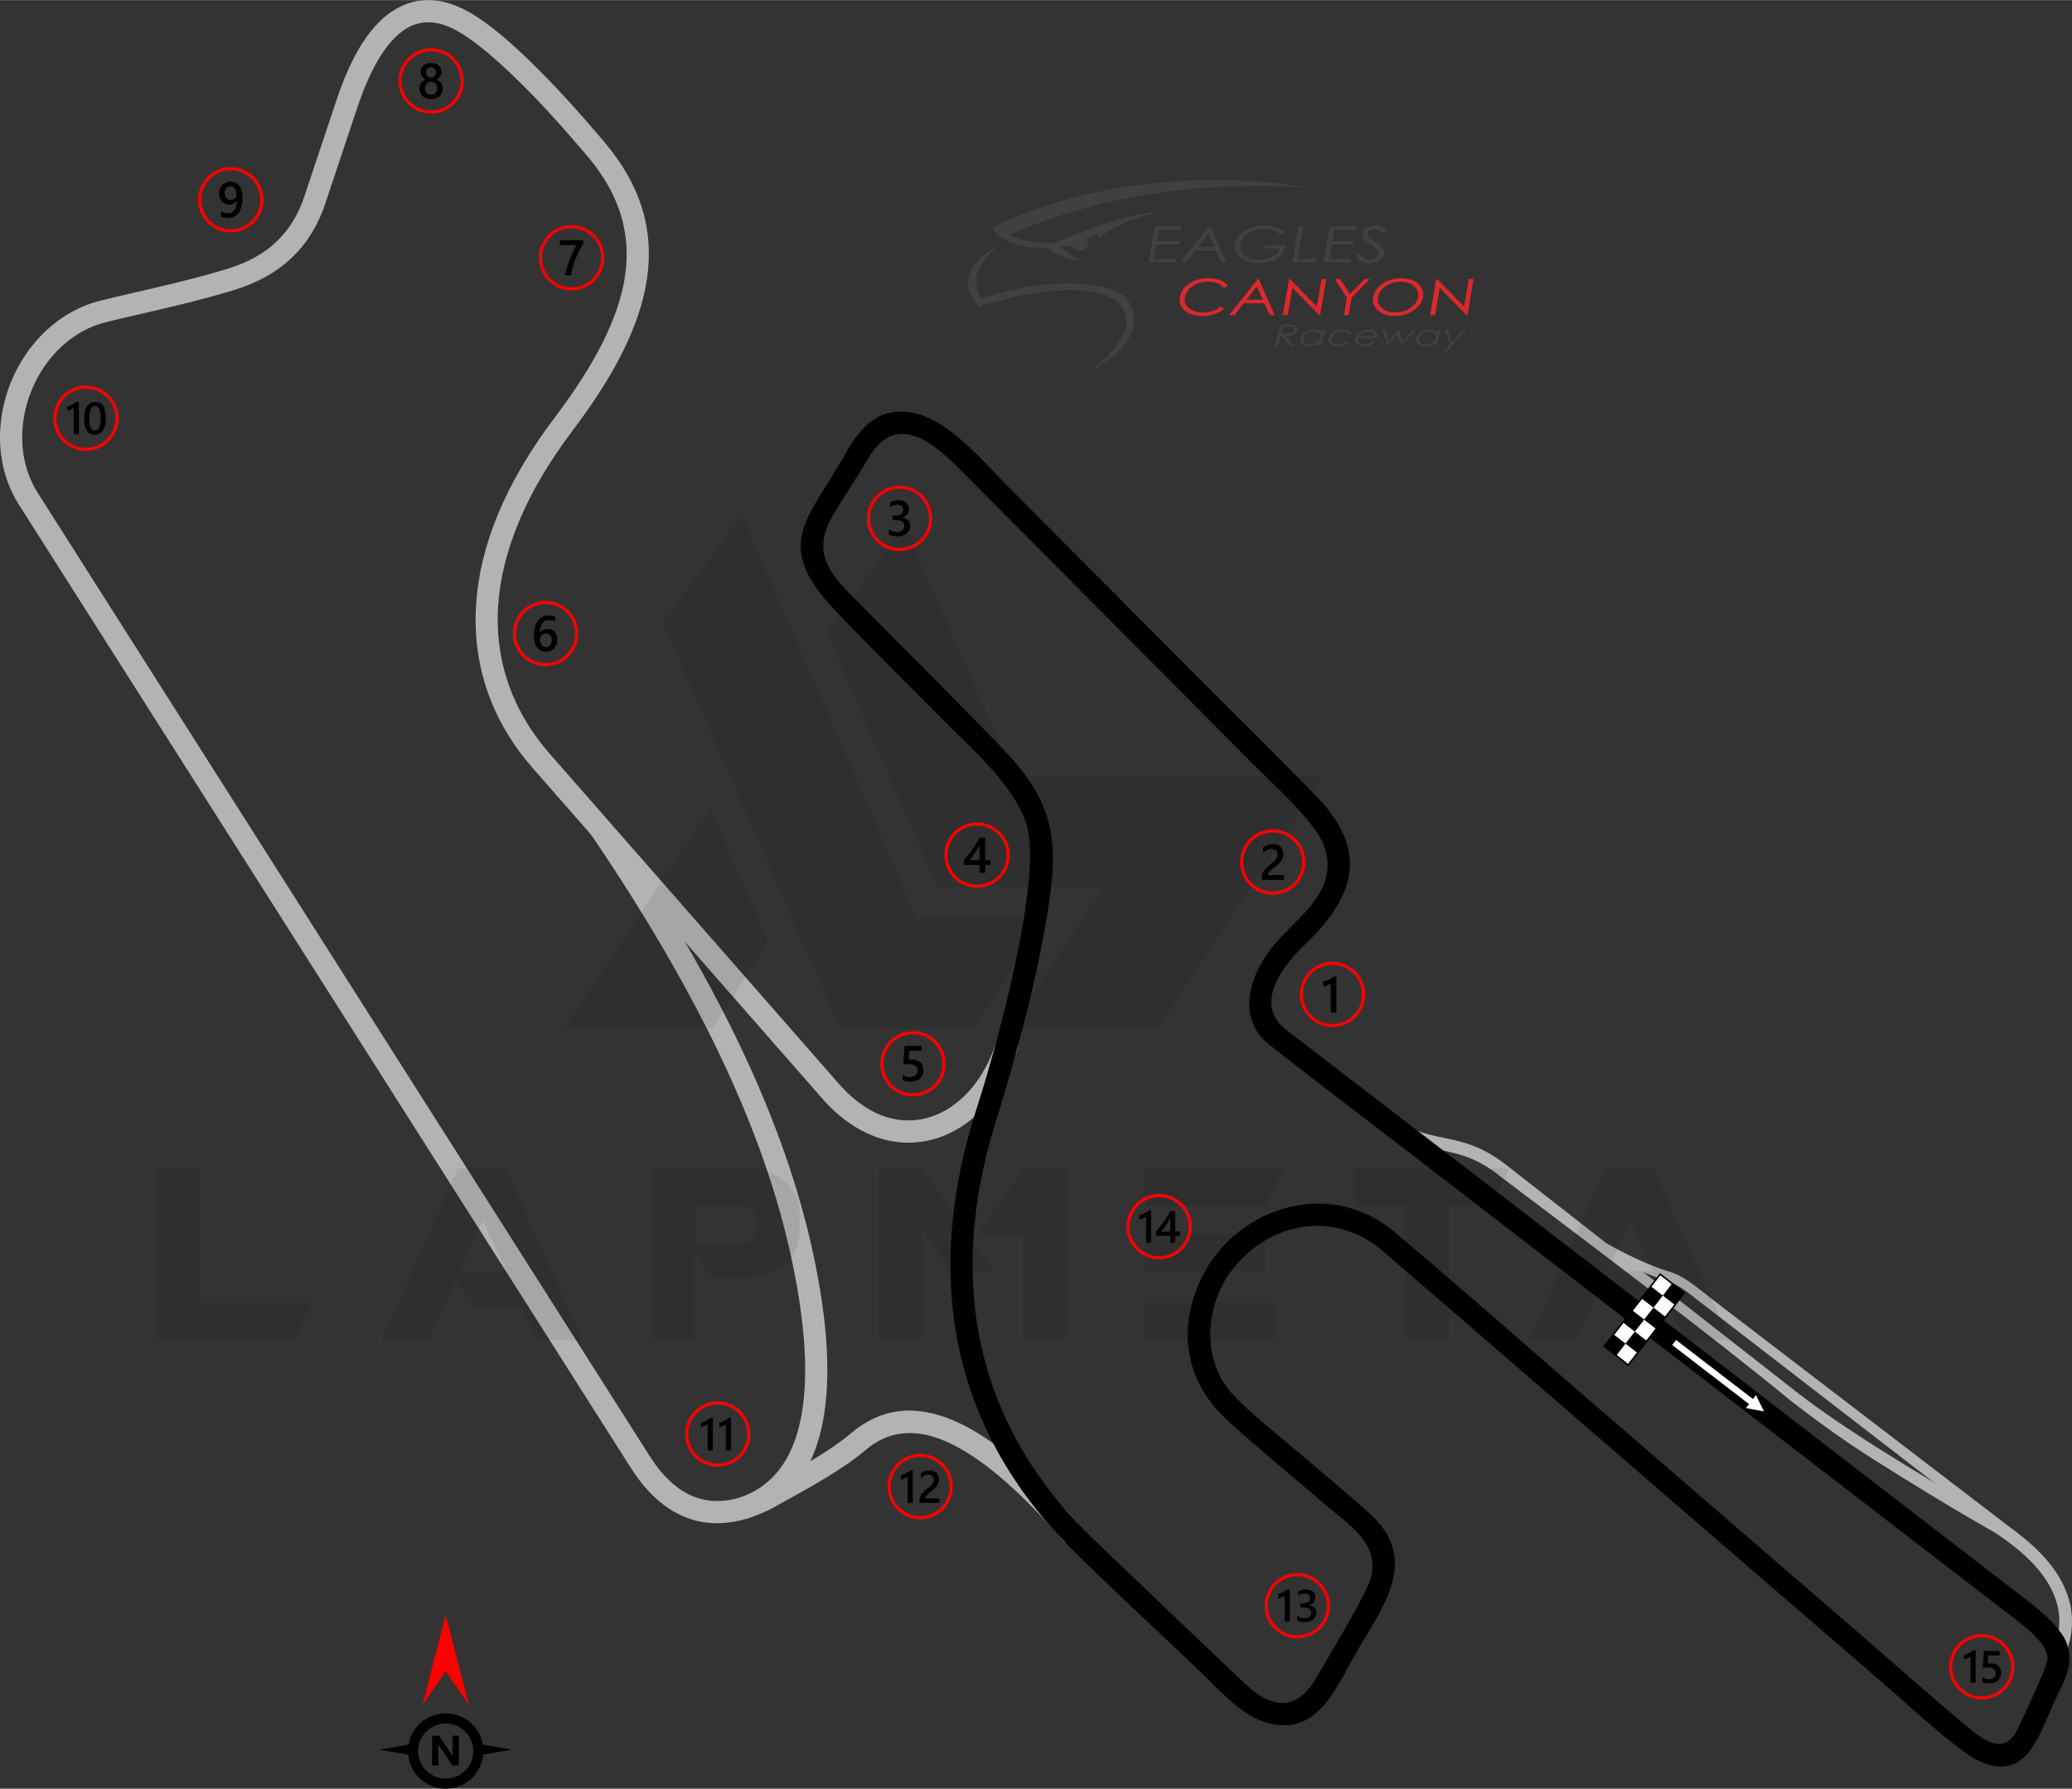 <?xml version="1.0" encoding="UTF-8"?>
<!DOCTYPE svg PUBLIC "-//W3C//DTD SVG 1.1//EN" "http://www.w3.org/Graphics/SVG/1.1/DTD/svg11.dtd">
<!-- Creator: CorelDRAW -->
<svg xmlns="http://www.w3.org/2000/svg" xml:space="preserve" width="2718px" height="2347px" version="1.1" style="shape-rendering:geometricPrecision; text-rendering:geometricPrecision; image-rendering:optimizeQuality; fill-rule:evenodd; clip-rule:evenodd"
viewBox="0 0 164.49 142.02"
 xmlns:xlink="http://www.w3.org/1999/xlink"
 xmlns:xodm="http://www.corel.com/coreldraw/odm/2003">
 <rect x="0" y="0" width="164.49" height="142.02" fill="#333333" stroke="none"/>
 <defs>
  <style type="text/css">
   <![CDATA[
    .str0 {stroke:red;stroke-width:0.25;stroke-miterlimit:22.926}
    .str1 {stroke:black;stroke-width:0.13;stroke-miterlimit:22.926}
    .fil3 {fill:none}
    .fil4 {fill:black}
    .fil9 {fill:#414042}
    .fil5 {fill:white}
    .fil1 {fill:black;fill-rule:nonzero}
    .fil7 {fill:#414042;fill-rule:nonzero}
    .fil0 {fill:#B3B3B3;fill-rule:nonzero}
    .fil8 {fill:#DE282B;fill-rule:nonzero}
    .fil6 {fill:red;fill-rule:nonzero}
    .fil10 {fill:white;fill-rule:nonzero}
    .fil2 {fill:black;fill-opacity:0.071}
   ]]>
  </style>
 </defs>
 <g id="Layer_x0020_1">
  <path class="fil0" d="M58.72 118.91c2.36,-0.8 3.85,-2.61 4.6,-5.23 0.85,-2.97 0.77,-6.95 -0.08,-11.7 -0.89,-5.01 -2.52,-10.32 -5.15,-16.18 -2.64,-5.89 -6.28,-12.34 -11.2,-19.59l1.45 -0.99c4.98,7.35 8.68,13.88 11.36,19.86 2.69,6.01 4.36,11.45 5.28,16.6 0.89,5 0.96,9.25 0.04,12.48 -0.91,3.2 -2.77,5.41 -5.74,6.42l-0.56 -1.67z"/>
  <path class="fil0" d="M162.96 131.16c0.71,-1.67 0.7,-3.28 -0.03,-4.82 -0.74,-1.58 -2.24,-3.12 -4.49,-4.61 -3.78,-2.15 -6.96,-4.13 -9.66,-5.83 -2.71,-1.71 -4.97,-3.41 -6.6,-4.67 -5.97,-4.93 -16.69,-13.01 -22.99,-17.76 -1.9,-1.55 -3.33,-1.85 -4.77,-2.15 -1.68,-0.35 -3.37,-0.7 -5.76,-2.76l0.66 -0.77c2.19,1.9 3.75,2.23 5.3,2.55 1.56,0.32 3.11,0.65 5.21,2.35l23.01 18c1.61,1.24 3.75,2.71 6.43,4.4 2.69,1.7 5.92,3.63 9.68,5.77l0.03 0.02c2.42,1.6 4.04,3.28 4.86,5.04 0.85,1.81 0.87,3.68 0.05,5.63l-0.93 -0.39z"/>
  <path class="fil0" d="M127.52 98.71c1.01,0.57 1.92,1.02 2.74,1.39 0.9,0.4 1.7,0.7 2.4,0.91 0.86,0.26 1.73,0.94 2.84,1.81 0.27,0.21 0.56,0.44 0.82,0.64l23.91 18.31 -0.4 0.8 -23.91 -18.46c-0.33,-0.25 -0.59,-0.45 -0.83,-0.64 -1.02,-0.8 -1.94,-1.53 -2.63,-1.73 -0.72,-0.22 -1.57,-0.53 -2.52,-0.96 -0.86,-0.38 -1.77,-0.81 -2.79,-1.38l0.37 -0.69z"/>
  <path class="fil0" d="M80.84 83.04c-0.7,2.33 -1.92,4.26 -3.45,5.6 -1.03,0.91 -2.21,1.55 -3.47,1.86 -1.27,0.32 -2.6,0.31 -3.95,-0.09 -1.62,-0.49 -3.23,-1.52 -4.72,-3.22l-22.95 -26.2c-3.19,-3.64 -4.84,-8.07 -4.5,-13.06 0.3,-4.55 2.27,-9.55 6.26,-14.81 3.14,-4.16 5.08,-7.87 5.57,-11.28 0.47,-3.32 -0.43,-6.39 -2.94,-9.38 -2.12,-2.51 -4.01,-4.57 -5.67,-6.18 -1.75,-1.71 -3.2,-2.9 -4.34,-3.61 -0.49,-0.31 -0.97,-0.54 -1.41,-0.69 -0.96,-0.32 -1.85,-0.29 -2.67,0.09 -0.86,0.41 -1.67,1.21 -2.43,2.43 -0.65,1.05 -1.25,2.38 -1.79,3.99l-2.55 7.65c-0.56,1.68 -1.41,3.11 -2.62,4.27 -1.2,1.16 -2.76,2.05 -4.72,2.64 -2.48,0.75 -4.91,1.31 -7.23,1.85 -0.97,0.22 -1.92,0.44 -2.84,0.67 -1.32,0.32 -2.51,1 -3.5,1.91 -1.06,0.97 -1.9,2.21 -2.44,3.57 -0.55,1.37 -0.79,2.84 -0.7,4.27 0.09,1.34 0.49,2.66 1.22,3.81l48.56 76.45c1.18,1.86 2.54,3.03 4.07,3.43 1.5,0.4 3.21,0.09 5.16,-0.99l0.04 -0.02c2.71,-1.49 5.08,-2.8 6.76,-4.23 2.33,-1.96 5.02,-2.32 8.17,-0.96 2.93,1.26 6.27,4.07 10.1,8.51l-1.33 1.15c-3.65,-4.23 -6.78,-6.88 -9.47,-8.04 -2.47,-1.07 -4.56,-0.81 -6.33,0.69 -1.82,1.54 -4.26,2.89 -7.05,4.42l-0.04 0.03c-2.36,1.3 -4.52,1.66 -6.45,1.15 -1.99,-0.53 -3.7,-1.95 -5.12,-4.19l-48.56 -76.45c-0.9,-1.42 -1.38,-3.01 -1.49,-4.64 -0.11,-1.7 0.18,-3.43 0.82,-5.04 0.65,-1.61 1.63,-3.07 2.89,-4.22 1.2,-1.1 2.65,-1.93 4.27,-2.32 0.95,-0.24 1.9,-0.46 2.87,-0.68 2.28,-0.53 4.66,-1.08 7.11,-1.82 1.69,-0.51 3.01,-1.25 4.01,-2.22 1,-0.96 1.71,-2.15 2.17,-3.55l2.56 -7.66c0.58,-1.75 1.24,-3.21 1.95,-4.36 0.94,-1.51 2.01,-2.54 3.19,-3.09 1.23,-0.58 2.56,-0.63 3.96,-0.17 0.59,0.2 1.19,0.49 1.79,0.86 1.24,0.77 2.8,2.04 4.64,3.85 1.68,1.64 3.61,3.73 5.78,6.31 2.86,3.4 3.89,6.93 3.34,10.76 -0.54,3.73 -2.59,7.7 -5.91,12.09 -3.76,4.97 -5.62,9.65 -5.91,13.87 -0.3,4.49 1.2,8.49 4.08,11.78l22.95 26.2c1.25,1.43 2.58,2.3 3.89,2.69 1.03,0.3 2.06,0.31 3.03,0.07 0.98,-0.25 1.91,-0.75 2.74,-1.48 1.28,-1.12 2.31,-2.76 2.91,-4.77l1.69 0.5z"/>
  <path class="fil1" d="M159.22 127.97c-15.31,-11.79 -30.62,-23.58 -45.93,-35.37 -4.15,-3.2 -8.34,-6.38 -12.46,-9.6 -2.78,-2.17 -1.62,-5.66 0.3,-7.96 1.87,-2.25 5.37,-4.4 3.93,-8.01 -0.76,-1.89 -4.07,-4.84 -5.63,-6.41 -7.85,-7.89 -15.69,-15.81 -23.56,-23.68 -2.14,-2.15 -4.9,-4.03 -6.89,-0.63 -0.94,1.59 -2.01,3.13 -2.9,4.68 -1.79,3.12 0.03,4.79 2.31,7.09 3.74,3.78 7.61,7.6 11.28,11.43 4.4,4.59 4.39,7.82 3.34,13.85 -0.94,5.41 -2.42,10.71 -4.03,15.95 -3.81,12.34 -1.6,23.91 7.9,32.97 4,3.82 8,7.67 12.02,11.46 2.1,1.98 4.07,2.12 5.58,-0.5 0.87,-1.53 4.07,-6.75 4.38,-8.05 0.63,-2.71 -1.81,-4.15 -3.58,-5.67 -2.55,-2.19 -5.34,-4.47 -7.81,-6.72 -3.17,-2.88 -4,-6.77 -2.36,-10.73 2.54,-6.12 10.29,-8.72 15.55,-4.29 5.05,4.23 10.08,8.7 15.08,13.02 7.31,6.32 14.62,12.63 21.93,18.95 2.86,2.47 5.79,5.1 8.68,7.49 1.58,1.31 2.95,2 3.92,-0.15 0.39,-0.86 2.27,-4.75 2.28,-5.41 0.04,-1.31 -2.41,-3 -3.33,-3.71zm4.67 2.09c1,2.02 -0.09,3.46 -0.92,5.31 -1.13,2.52 -2.12,6.12 -5.83,4.47 -1.64,-0.73 -6,-4.77 -7.6,-6.16 -5.49,-4.73 -10.97,-9.47 -16.45,-14.2 -7.77,-6.71 -15.52,-13.44 -23.3,-20.14 -3.58,-3.07 -8.35,-2.51 -11.47,0.87 -2.55,2.74 -3.16,7.4 -0.57,10.37 1.21,1.39 4.16,3.73 5.69,5.04 1.73,1.48 3.53,2.97 5.22,4.48 4.18,3.72 1.1,7.47 -1.04,11.2 -1.59,2.76 -3.05,6.66 -7.12,5.46 -2.03,-0.61 -3.86,-2.74 -5.37,-4.18 -3.26,-3.11 -6.68,-6.26 -9.87,-9.41 -9.96,-9.85 -11.94,-22.11 -7.72,-35.18 1.52,-4.68 5.28,-18.23 3.96,-22.52 -0.95,-3.08 -4.43,-6.1 -6.71,-8.4 -2.81,-2.85 -5.79,-5.75 -8.53,-8.65 -4.93,-5.21 -2.16,-7.09 0.87,-12.42 1.18,-2.09 2.61,-3.75 5.34,-3.23 2.84,0.55 5.46,3.74 7.46,5.76 1.62,1.63 3.25,3.26 4.87,4.89 1.71,1.71 3.41,3.43 5.12,5.15 1.62,1.63 3.24,3.26 4.87,4.89 3.23,3.25 6.56,6.51 9.74,9.79 4.14,4.27 3.06,7.92 -0.9,11.71 -1.83,1.74 -4.18,4.77 -1.49,6.83 19.41,14.89 38.77,29.86 58.15,44.79 1.34,1.03 2.7,2.02 3.6,3.48z"/>
  <g id="_2764076486480">
   <g id="Layer-1">
    <path class="fil2" d="M12.5 106.35l0 -13.6 3.37 0 0 10.65 8.88 0 -1.35 2.95 -10.9 0zm59.33 -64.62l8.67 19.93 24.52 0 -13.08 19.99 -11.71 0 0 -0.02 7.34 -11.21 -13.17 0 -8.78 -20.23 6.21 -8.46zm-10.81 33.05l-4.5 6.89 -11.71 0 0 -0.02 11.58 -17.49 4.63 10.62zm-14.79 31.6l-3.6 0 -1.11 -2.46 -3.67 0 -1.66 -2.27 -2.14 4.73 -3.74 0 6.03 -13.6 3.81 0 6.08 13.6zm-6.06 -5.45l-1.84 -4.06 -1.81 4.06 3.65 0zm14.98 -2.21l4.1 0c0.58,-0.18 0.87,-0.72 0.85,-1.62 0,-0.74 -0.36,-1.22 -1.13,-1.4l-3.82 0 0 3.02zm1.35 2.7l-1.38 -1.98 0 6.91 -3.37 0 0 -13.6 8.13 0c2.38,0.43 3.6,1.71 3.62,3.9l0 0.81c-0.02,2.21 -1.21,3.54 -3.58,3.94l-3.42 0 0 0.02zm22.4 -0.49l-3.37 0 -2.35 -3.25 0 8.67 -3.4 0 0 -13.6 3.38 0 5.74 8.18zm2.35 -8.15l3.37 0 0 13.57 -3.4 0 0 -8.33 -3.67 0 3.7 -5.24zm19.99 10.62l0 2.95 -10.33 0 0 -2.95 10.33 0zm-0.81 -5.4l0 2.9 -9.52 0 0 -2.9 9.52 0zm1.49 -5.22l-1.49 2.97 -9.52 0 0 -2.97 11.01 0zm9.68 2.92l-4.08 0 0 -2.92 12.28 0 -1.38 2.92 -3.4 0 0 10.65 -3.4 0 0 -10.65 -0.02 0zm25.74 10.68l-3.6 0 -1.11 -2.46 -3.67 0 -1.66 -2.27 -2.14 4.73 -3.74 0 6.03 -13.6 3.81 0 6.08 13.6zm-6.06 -5.45l-1.85 -4.06 -1.8 4.06 3.65 0z"/>
    <polygon class="fil2" points="52.65,49.47 66.7,81.67 77.26,81.67 83,72.91 72.8,72.91 58.86,40.83 "/>
   </g>
  </g>
  <g id="_2764076487008">
   <path class="fil3 str0" d="M45.37 17.99c1.37,0 2.48,1.1 2.48,2.47 0,1.36 -1.11,2.47 -2.48,2.47 -1.36,0 -2.47,-1.11 -2.47,-2.47 0,-1.37 1.11,-2.47 2.47,-2.47z"/>
   <path class="fil4" d="M46.31 19.29c-0.12,0.21 -0.23,0.43 -0.33,0.64 -0.11,0.21 -0.2,0.41 -0.29,0.63 -0.08,0.21 -0.15,0.42 -0.22,0.63 -0.06,0.22 -0.11,0.44 -0.14,0.66l-0.47 0c0.03,-0.2 0.07,-0.4 0.13,-0.6 0.06,-0.19 0.13,-0.39 0.2,-0.59 0.08,-0.2 0.17,-0.4 0.27,-0.6 0.09,-0.2 0.19,-0.41 0.3,-0.61l-1.32 0 0 -0.38 1.87 0 0 0.22z"/>
  </g>
  <g id="_2764076489984">
   <path class="fil3 str0" d="M43.31 47.83c1.37,0 2.47,1.1 2.47,2.47 0,1.36 -1.1,2.47 -2.47,2.47 -1.36,0 -2.47,-1.11 -2.47,-2.47 0,-1.37 1.11,-2.47 2.47,-2.47z"/>
   <path class="fil4" d="M44.25 50.79c0,0.14 -0.02,0.27 -0.07,0.39 -0.05,0.11 -0.11,0.21 -0.19,0.29 -0.08,0.09 -0.18,0.15 -0.29,0.2 -0.11,0.05 -0.23,0.07 -0.37,0.07 -0.14,0 -0.26,-0.03 -0.38,-0.08 -0.12,-0.06 -0.22,-0.14 -0.3,-0.25 -0.09,-0.1 -0.16,-0.24 -0.2,-0.4 -0.05,-0.16 -0.07,-0.34 -0.07,-0.55 0,-0.26 0.03,-0.49 0.09,-0.69 0.06,-0.2 0.15,-0.37 0.25,-0.5 0.11,-0.14 0.24,-0.24 0.38,-0.31 0.15,-0.07 0.31,-0.1 0.47,-0.1 0.11,0 0.2,0 0.29,0.02 0.09,0.01 0.16,0.03 0.21,0.06l0 0.4c-0.07,-0.03 -0.14,-0.06 -0.22,-0.08 -0.07,-0.03 -0.16,-0.04 -0.25,-0.04 -0.11,0 -0.21,0.02 -0.3,0.07 -0.1,0.04 -0.18,0.11 -0.24,0.19 -0.07,0.09 -0.12,0.19 -0.16,0.32 -0.04,0.12 -0.06,0.26 -0.06,0.43l0.01 0c0.06,-0.09 0.14,-0.17 0.24,-0.22 0.11,-0.05 0.23,-0.08 0.36,-0.08 0.12,0 0.23,0.02 0.33,0.06 0.1,0.04 0.18,0.1 0.25,0.17 0.07,0.08 0.13,0.17 0.16,0.27 0.04,0.11 0.06,0.23 0.06,0.36zm-0.45 0.04c0,-0.08 -0.01,-0.15 -0.03,-0.22 -0.02,-0.07 -0.05,-0.12 -0.09,-0.17 -0.04,-0.05 -0.09,-0.08 -0.14,-0.11 -0.06,-0.02 -0.13,-0.04 -0.21,-0.04 -0.07,0 -0.14,0.02 -0.2,0.04 -0.06,0.03 -0.11,0.07 -0.15,0.11 -0.04,0.05 -0.07,0.1 -0.09,0.16 -0.02,0.06 -0.03,0.12 -0.03,0.18 0,0.06 0.01,0.13 0.03,0.2 0.02,0.07 0.05,0.13 0.08,0.19 0.04,0.06 0.09,0.1 0.15,0.14 0.06,0.04 0.14,0.06 0.22,0.06 0.07,0 0.14,-0.02 0.19,-0.04 0.06,-0.03 0.11,-0.07 0.15,-0.12 0.04,-0.04 0.06,-0.1 0.08,-0.17 0.02,-0.06 0.04,-0.13 0.04,-0.21z"/>
  </g>
  <g id="_2764076489024">
   <path class="fil3 str0" d="M72.48 81.99c1.37,0 2.47,1.11 2.47,2.47 0,1.37 -1.1,2.47 -2.47,2.47 -1.36,0 -2.47,-1.1 -2.47,-2.47 0,-1.36 1.11,-2.47 2.47,-2.47z"/>
   <path class="fil4" d="M71.66 85.77l0 -0.44c0.18,0.13 0.37,0.19 0.56,0.19 0.19,0 0.34,-0.05 0.45,-0.15 0.12,-0.09 0.18,-0.22 0.18,-0.38 0,-0.16 -0.06,-0.28 -0.18,-0.37 -0.12,-0.09 -0.28,-0.13 -0.5,-0.13 -0.08,0 -0.23,0 -0.46,0.02l0.1 -1.47 1.37 0 0 0.39 -1 0 -0.04 0.7c0.09,-0.01 0.17,-0.01 0.24,-0.01 0.29,0 0.52,0.08 0.69,0.23 0.16,0.15 0.24,0.36 0.24,0.62 0,0.27 -0.1,0.5 -0.28,0.66 -0.18,0.17 -0.44,0.25 -0.76,0.25 -0.27,0 -0.48,-0.04 -0.61,-0.11z"/>
  </g>
  <g id="_2764076490368">
   <path class="fil3 str0" d="M71.41 38.68c1.37,0 2.47,1.11 2.47,2.47 0,1.37 -1.1,2.47 -2.47,2.47 -1.36,0 -2.47,-1.1 -2.47,-2.47 0,-1.36 1.11,-2.47 2.47,-2.47z"/>
   <path class="fil4" d="M70.57 42.44l0 -0.42c0.18,0.14 0.38,0.22 0.61,0.22 0.19,0 0.34,-0.05 0.45,-0.13 0.11,-0.08 0.16,-0.2 0.16,-0.34 0,-0.32 -0.24,-0.48 -0.72,-0.48l-0.22 0 0 -0.36 0.21 0c0.43,0 0.64,-0.15 0.64,-0.44 0,-0.28 -0.17,-0.42 -0.5,-0.42 -0.19,0 -0.36,0.07 -0.53,0.2l0 -0.4c0.19,-0.1 0.42,-0.16 0.67,-0.16 0.25,0 0.45,0.07 0.6,0.19 0.15,0.12 0.22,0.28 0.22,0.48 0,0.36 -0.18,0.6 -0.56,0.71l0 0c0.2,0.02 0.36,0.09 0.48,0.21 0.12,0.13 0.17,0.28 0.17,0.46 0,0.25 -0.09,0.45 -0.28,0.6 -0.19,0.16 -0.43,0.23 -0.74,0.23 -0.28,0 -0.5,-0.05 -0.66,-0.15z"/>
  </g>
  <g id="_2764076490032">
   <path class="fil3 str0" d="M77.57 65.42c1.36,0 2.47,1.11 2.47,2.47 0,1.37 -1.11,2.47 -2.47,2.47 -1.37,0 -2.48,-1.1 -2.48,-2.47 0,-1.36 1.11,-2.47 2.48,-2.47z"/>
   <path class="fil4" d="M78.21 66.5l0 1.8 0.41 0 0 0.37 -0.41 0 0 0.62 -0.44 0 0 -0.62 -1.26 0 0 -0.38c0.11,-0.12 0.23,-0.26 0.35,-0.41 0.12,-0.15 0.24,-0.31 0.35,-0.46 0.11,-0.16 0.21,-0.31 0.3,-0.47 0.1,-0.16 0.18,-0.31 0.24,-0.45l0.46 0zm-0.44 1.8l0 -1.17c-0.14,0.25 -0.28,0.47 -0.42,0.66 -0.14,0.19 -0.27,0.36 -0.39,0.51l0.81 0z"/>
  </g>
  <g id="_2764076491616">
   <path class="fil3 str0" d="M34.22 3.95c1.37,0 2.47,1.11 2.47,2.47 0,1.37 -1.1,2.47 -2.47,2.47 -1.36,0 -2.47,-1.1 -2.47,-2.47 0,-1.36 1.11,-2.47 2.47,-2.47z"/>
   <path class="fil4" d="M33.29 7.04c0,-0.08 0.01,-0.16 0.03,-0.23 0.02,-0.08 0.05,-0.15 0.09,-0.21 0.05,-0.07 0.1,-0.12 0.16,-0.17 0.06,-0.05 0.13,-0.09 0.21,-0.12 -0.12,-0.07 -0.22,-0.16 -0.29,-0.26 -0.07,-0.11 -0.1,-0.23 -0.1,-0.36 0,-0.1 0.02,-0.19 0.06,-0.28 0.04,-0.09 0.1,-0.16 0.17,-0.22 0.08,-0.07 0.17,-0.12 0.27,-0.15 0.1,-0.04 0.21,-0.06 0.33,-0.06 0.12,0 0.23,0.02 0.33,0.06 0.1,0.03 0.19,0.08 0.27,0.15 0.07,0.06 0.13,0.14 0.17,0.22 0.04,0.09 0.06,0.18 0.06,0.28 0,0.13 -0.03,0.25 -0.11,0.36 -0.07,0.1 -0.16,0.19 -0.28,0.26 0.08,0.03 0.15,0.07 0.21,0.12 0.07,0.05 0.12,0.1 0.16,0.17 0.04,0.06 0.07,0.13 0.09,0.2 0.02,0.08 0.03,0.16 0.03,0.24 0,0.12 -0.02,0.23 -0.07,0.33 -0.04,0.1 -0.1,0.19 -0.19,0.26 -0.08,0.08 -0.18,0.13 -0.29,0.17 -0.11,0.04 -0.24,0.06 -0.38,0.06 -0.13,0 -0.26,-0.02 -0.37,-0.06 -0.11,-0.04 -0.21,-0.09 -0.29,-0.17 -0.09,-0.07 -0.15,-0.16 -0.2,-0.26 -0.04,-0.1 -0.07,-0.21 -0.07,-0.33zm0.44 -0.04c0,0.08 0.02,0.15 0.04,0.21 0.02,0.07 0.05,0.12 0.1,0.17 0.04,0.04 0.09,0.07 0.15,0.1 0.06,0.02 0.13,0.03 0.2,0.03 0.07,0 0.14,-0.01 0.2,-0.03 0.06,-0.03 0.11,-0.06 0.15,-0.11 0.05,-0.04 0.08,-0.1 0.11,-0.16 0.02,-0.06 0.03,-0.13 0.03,-0.21 0,-0.07 -0.01,-0.14 -0.03,-0.2 -0.03,-0.06 -0.06,-0.12 -0.1,-0.16 -0.04,-0.05 -0.1,-0.09 -0.16,-0.12 -0.06,-0.02 -0.12,-0.04 -0.2,-0.04 -0.07,0 -0.13,0.02 -0.19,0.04 -0.06,0.03 -0.11,0.06 -0.16,0.11 -0.04,0.04 -0.07,0.1 -0.1,0.16 -0.02,0.07 -0.04,0.14 -0.04,0.21zm0.1 -1.26c0,0.06 0.01,0.11 0.03,0.16 0.02,0.05 0.05,0.1 0.08,0.13 0.04,0.04 0.08,0.07 0.13,0.09 0.04,0.02 0.1,0.03 0.15,0.03 0.05,0 0.1,-0.01 0.15,-0.03 0.05,-0.02 0.09,-0.05 0.13,-0.09 0.03,-0.04 0.06,-0.08 0.08,-0.13 0.02,-0.05 0.03,-0.1 0.03,-0.16 0,-0.06 -0.01,-0.11 -0.03,-0.16 -0.02,-0.05 -0.05,-0.1 -0.08,-0.13 -0.04,-0.04 -0.08,-0.07 -0.12,-0.09 -0.05,-0.02 -0.1,-0.03 -0.16,-0.03 -0.06,0 -0.11,0.01 -0.16,0.03 -0.05,0.02 -0.09,0.05 -0.12,0.09 -0.04,0.04 -0.06,0.08 -0.08,0.13 -0.02,0.05 -0.03,0.11 -0.03,0.16z"/>
  </g>
  <g id="_2764076490848">
   <path class="fil3 str0" d="M102.99 125.02c1.36,0 2.47,1.11 2.47,2.47 0,1.37 -1.11,2.47 -2.47,2.47 -1.37,0 -2.47,-1.1 -2.47,-2.47 0,-1.36 1.1,-2.47 2.47,-2.47z"/>
   <path class="fil4" d="M102.4 126.19l0 2.57 -0.41 0 0 -2.08c-0.07,0.06 -0.15,0.1 -0.23,0.14 -0.09,0.04 -0.18,0.07 -0.29,0.1l0 -0.35c0.06,-0.02 0.13,-0.05 0.19,-0.07 0.07,-0.03 0.13,-0.05 0.19,-0.08 0.06,-0.03 0.12,-0.07 0.19,-0.11 0.06,-0.03 0.12,-0.08 0.19,-0.12l0.17 0zm0.58 2.47l0 -0.38c0.17,0.13 0.35,0.2 0.56,0.2 0.17,0 0.3,-0.04 0.4,-0.12 0.1,-0.07 0.15,-0.18 0.15,-0.31 0,-0.28 -0.22,-0.42 -0.66,-0.42l-0.19 0 0 -0.33 0.19 0c0.38,0 0.58,-0.13 0.58,-0.4 0,-0.25 -0.15,-0.38 -0.46,-0.38 -0.16,0 -0.32,0.06 -0.47,0.19l0 -0.37c0.17,-0.09 0.37,-0.14 0.6,-0.14 0.23,0 0.41,0.06 0.54,0.17 0.14,0.11 0.2,0.25 0.2,0.43 0,0.33 -0.17,0.54 -0.5,0.64l0 0.01c0.18,0.01 0.32,0.08 0.43,0.19 0.1,0.11 0.15,0.24 0.15,0.41 0,0.22 -0.08,0.4 -0.25,0.54 -0.17,0.14 -0.39,0.21 -0.67,0.21 -0.25,0 -0.45,-0.05 -0.6,-0.14z"/>
  </g>
  <g id="_2764076491136">
   <path class="fil3 str0" d="M157.32 129.87c1.36,0 2.47,1.11 2.47,2.47 0,1.37 -1.11,2.47 -2.47,2.47 -1.37,0 -2.47,-1.1 -2.47,-2.47 0,-1.36 1.1,-2.47 2.47,-2.47z"/>
   <path class="fil4" d="M156.84 131.04l0 2.57 -0.4 0 0 -2.08c-0.08,0.06 -0.16,0.1 -0.24,0.14 -0.09,0.03 -0.18,0.07 -0.29,0.1l0 -0.35c0.07,-0.02 0.13,-0.05 0.2,-0.07 0.06,-0.03 0.12,-0.05 0.18,-0.08 0.06,-0.04 0.13,-0.07 0.19,-0.11 0.06,-0.03 0.13,-0.08 0.19,-0.12l0.17 0zm0.53 2.51l0 -0.39c0.16,0.11 0.33,0.16 0.5,0.16 0.17,0 0.31,-0.04 0.41,-0.13 0.11,-0.08 0.16,-0.2 0.16,-0.34 0,-0.15 -0.05,-0.26 -0.16,-0.34 -0.11,-0.08 -0.26,-0.12 -0.45,-0.12 -0.07,0 -0.21,0.01 -0.42,0.02l0.09 -1.32 1.24 0 0 0.35 -0.9 0 -0.04 0.63c0.08,-0.01 0.15,-0.01 0.22,-0.01 0.26,0 0.47,0.07 0.62,0.21 0.14,0.13 0.22,0.32 0.22,0.56 0,0.25 -0.09,0.45 -0.26,0.6 -0.16,0.15 -0.39,0.22 -0.68,0.22 -0.25,0 -0.43,-0.03 -0.55,-0.1z"/>
  </g>
  <g id="_2764076492336">
   <path class="fil3 str0" d="M6.82 30.73c1.36,0 2.47,1.11 2.47,2.47 0,1.36 -1.11,2.47 -2.47,2.47 -1.37,0 -2.47,-1.11 -2.47,-2.47 0,-1.36 1.1,-2.47 2.47,-2.47z"/>
   <path class="fil4" d="M6.26 31.89l0 2.57 -0.41 0 0 -2.07c-0.07,0.05 -0.15,0.1 -0.23,0.14 -0.09,0.03 -0.19,0.06 -0.29,0.09l0 -0.34c0.06,-0.03 0.13,-0.05 0.19,-0.07 0.07,-0.03 0.13,-0.06 0.19,-0.09 0.06,-0.03 0.12,-0.06 0.18,-0.1 0.07,-0.04 0.13,-0.08 0.2,-0.13l0.17 0zm1.25 2.62c-0.26,0 -0.46,-0.11 -0.61,-0.32 -0.15,-0.22 -0.22,-0.53 -0.22,-0.93 0,-0.45 0.07,-0.78 0.23,-1.01 0.15,-0.23 0.37,-0.34 0.66,-0.34 0.56,0 0.83,0.43 0.83,1.29 0,0.42 -0.08,0.75 -0.23,0.97 -0.16,0.22 -0.38,0.34 -0.66,0.34zm0.04 -2.28c-0.3,0 -0.46,0.34 -0.46,1.01 0,0.63 0.15,0.94 0.45,0.94 0.3,0 0.45,-0.32 0.45,-0.96 0,-0.66 -0.15,-0.99 -0.44,-0.99z"/>
  </g>
  <g id="_2764076492672">
   <path class="fil3 str0" d="M73.05 115.56c1.37,0 2.47,1.11 2.47,2.47 0,1.36 -1.1,2.47 -2.47,2.47 -1.36,0 -2.47,-1.11 -2.47,-2.47 0,-1.36 1.11,-2.47 2.47,-2.47z"/>
   <path class="fil4" d="M72.46 116.74l0 2.58 -0.4 0 0 -2.08c-0.08,0.05 -0.16,0.1 -0.24,0.14 -0.09,0.03 -0.18,0.07 -0.29,0.09l0 -0.34c0.07,-0.03 0.13,-0.05 0.19,-0.07 0.07,-0.03 0.13,-0.06 0.19,-0.09 0.06,-0.03 0.12,-0.06 0.19,-0.1 0.06,-0.04 0.12,-0.08 0.19,-0.13l0.17 0zm2.12 2.58l-1.58 0 0 -0.2c0,-0.08 0.01,-0.15 0.03,-0.22 0.03,-0.07 0.06,-0.14 0.09,-0.2 0.04,-0.06 0.08,-0.12 0.14,-0.17 0.05,-0.06 0.1,-0.11 0.16,-0.16 0.05,-0.05 0.11,-0.1 0.17,-0.15 0.06,-0.05 0.12,-0.09 0.18,-0.14 0.05,-0.05 0.1,-0.09 0.14,-0.14 0.05,-0.04 0.09,-0.08 0.12,-0.13 0.03,-0.05 0.06,-0.1 0.07,-0.15 0.02,-0.05 0.03,-0.11 0.03,-0.17 0,-0.07 -0.01,-0.12 -0.03,-0.17 -0.02,-0.05 -0.05,-0.09 -0.09,-0.13 -0.03,-0.03 -0.08,-0.06 -0.13,-0.07 -0.05,-0.02 -0.1,-0.03 -0.16,-0.03 -0.11,0 -0.21,0.03 -0.32,0.07 -0.1,0.05 -0.21,0.12 -0.3,0.22l0 -0.39c0.05,-0.04 0.1,-0.07 0.15,-0.1 0.05,-0.03 0.11,-0.06 0.17,-0.07 0.05,-0.02 0.11,-0.04 0.17,-0.05 0.06,-0.01 0.13,-0.01 0.2,-0.01 0.11,0 0.22,0.01 0.31,0.04 0.09,0.03 0.17,0.08 0.24,0.13 0.06,0.06 0.11,0.13 0.15,0.22 0.03,0.09 0.05,0.19 0.05,0.3 0,0.1 -0.01,0.19 -0.04,0.27 -0.02,0.09 -0.06,0.16 -0.1,0.23 -0.05,0.07 -0.11,0.14 -0.17,0.2 -0.07,0.06 -0.14,0.13 -0.22,0.2 -0.07,0.05 -0.14,0.1 -0.2,0.16 -0.07,0.05 -0.13,0.1 -0.18,0.15 -0.06,0.05 -0.1,0.1 -0.14,0.15 -0.03,0.05 -0.05,0.1 -0.05,0.15l0 0.01 1.14 0 0 0.35z"/>
  </g>
  <g id="_2764076494208">
   <path class="fil3 str0" d="M105.78 76.48c1.36,0 2.47,1.11 2.47,2.47 0,1.37 -1.11,2.47 -2.47,2.47 -1.37,0 -2.47,-1.1 -2.47,-2.47 0,-1.36 1.1,-2.47 2.47,-2.47z"/>
   <path class="fil4" d="M106.09 77.53l0 2.85 -0.45 0 0 -2.3c-0.08,0.06 -0.17,0.11 -0.26,0.15 -0.1,0.04 -0.21,0.08 -0.33,0.11l0 -0.39c0.08,-0.02 0.15,-0.05 0.22,-0.08 0.07,-0.02 0.14,-0.05 0.21,-0.09 0.07,-0.03 0.14,-0.07 0.21,-0.11 0.06,-0.04 0.14,-0.09 0.21,-0.14l0.19 0z"/>
  </g>
  <g id="_2764076494256">
   <path class="fil3 str0" d="M101.04 65.97c1.37,0 2.47,1.11 2.47,2.47 0,1.37 -1.1,2.47 -2.47,2.47 -1.36,0 -2.47,-1.1 -2.47,-2.47 0,-1.36 1.11,-2.47 2.47,-2.47z"/>
   <path class="fil4" d="M101.92 69.86l-1.75 0 0 -0.22c0,-0.09 0.01,-0.17 0.03,-0.25 0.03,-0.07 0.06,-0.14 0.1,-0.21 0.04,-0.07 0.09,-0.14 0.15,-0.2 0.05,-0.06 0.11,-0.11 0.18,-0.17 0.06,-0.06 0.13,-0.11 0.19,-0.16 0.07,-0.06 0.13,-0.11 0.2,-0.16 0.06,-0.05 0.11,-0.1 0.16,-0.15 0.05,-0.05 0.09,-0.1 0.13,-0.15 0.03,-0.05 0.06,-0.11 0.08,-0.17 0.02,-0.05 0.03,-0.12 0.03,-0.18 0,-0.08 -0.02,-0.14 -0.04,-0.2 -0.02,-0.05 -0.05,-0.1 -0.09,-0.13 -0.04,-0.04 -0.09,-0.07 -0.15,-0.09 -0.05,-0.02 -0.11,-0.03 -0.18,-0.03 -0.11,0 -0.23,0.03 -0.35,0.08 -0.12,0.06 -0.23,0.14 -0.34,0.24l0 -0.43c0.06,-0.04 0.12,-0.08 0.17,-0.11 0.06,-0.03 0.12,-0.06 0.19,-0.08 0.06,-0.02 0.12,-0.04 0.19,-0.05 0.07,-0.01 0.14,-0.02 0.22,-0.02 0.13,0 0.24,0.02 0.34,0.05 0.11,0.04 0.19,0.09 0.27,0.15 0.07,0.06 0.12,0.14 0.16,0.24 0.04,0.1 0.06,0.21 0.06,0.33 0,0.11 -0.01,0.21 -0.04,0.3 -0.03,0.09 -0.07,0.18 -0.12,0.26 -0.05,0.07 -0.11,0.15 -0.18,0.22 -0.08,0.07 -0.16,0.14 -0.25,0.21 -0.07,0.06 -0.15,0.12 -0.22,0.18 -0.08,0.06 -0.14,0.12 -0.2,0.17 -0.06,0.06 -0.11,0.11 -0.15,0.17 -0.03,0.05 -0.05,0.11 -0.05,0.16l0 0.01 1.26 0 0 0.39z"/>
  </g>
  <g id="_2764076497568">
   <g>
    <rect class="fil4" transform="matrix(0.895 -1.153 1.153 0.895 127.355 106.894)" width="0.83" height="0.83"/>
    <rect class="fil5" transform="matrix(0.895 -1.153 1.153 0.895 128.096 105.94)" width="0.83" height="0.83"/>
    <rect class="fil4" transform="matrix(0.895 -1.153 1.153 0.895 128.837 104.986)" width="0.83" height="0.83"/>
    <rect class="fil5" transform="matrix(0.895 -1.153 1.153 0.895 129.578 104.032)" width="0.83" height="0.83"/>
    <rect class="fil4" transform="matrix(0.895 -1.153 1.153 0.895 130.318 103.078)" width="0.83" height="0.83"/>
    <rect class="fil5" transform="matrix(0.895 -1.153 1.153 0.895 131.059 102.125)" width="0.83" height="0.83"/>
    <rect class="fil5" transform="matrix(0.895 -1.153 1.153 0.895 128.309 107.634)" width="0.83" height="0.83"/>
    <rect class="fil4" transform="matrix(0.895 -1.153 1.153 0.895 129.05 106.681)" width="0.83" height="0.83"/>
    <rect class="fil5" transform="matrix(0.895 -1.153 1.153 0.895 129.79 105.727)" width="0.83" height="0.83"/>
    <rect class="fil4" transform="matrix(0.895 -1.153 1.153 0.895 130.531 104.773)" width="0.83" height="0.83"/>
    <rect class="fil5" transform="matrix(0.895 -1.153 1.153 0.895 131.272 103.819)" width="0.83" height="0.83"/>
    <rect class="fil4" transform="matrix(0.895 -1.153 1.153 0.895 132.013 102.865)" width="0.83" height="0.83"/>
   </g>
   <polygon class="fil3 str1" points="131.8,101.17 132.75,101.91 133.71,102.65 132.97,103.61 132.23,104.56 131.49,105.51 130.74,106.47 130,107.42 129.26,108.38 128.31,107.63 127.36,106.89 128.1,105.94 128.84,104.99 129.58,104.03 130.32,103.08 131.06,102.12 "/>
  </g>
  <g id="_2764076497808">
   <path class="fil3 str0" d="M92.02 94.92c1.37,0 2.47,1.1 2.47,2.47 0,1.36 -1.1,2.47 -2.47,2.47 -1.36,0 -2.47,-1.11 -2.47,-2.47 0,-1.37 1.11,-2.47 2.47,-2.47z"/>
   <path class="fil4" d="M91.38 96.1l0 2.57 -0.4 0 0 -2.07c-0.08,0.05 -0.16,0.1 -0.24,0.13 -0.09,0.04 -0.18,0.07 -0.29,0.1l0 -0.35c0.07,-0.02 0.13,-0.04 0.19,-0.07 0.07,-0.02 0.13,-0.05 0.19,-0.08 0.06,-0.03 0.12,-0.06 0.19,-0.1 0.06,-0.04 0.12,-0.08 0.19,-0.13l0.17 0zm1.92 0.06l0 1.62 0.38 0 0 0.34 -0.38 0 0 0.55 -0.39 0 0 -0.55 -1.14 0 0 -0.34c0.1,-0.12 0.21,-0.24 0.32,-0.38 0.1,-0.13 0.21,-0.27 0.31,-0.41 0.1,-0.14 0.19,-0.28 0.28,-0.43 0.08,-0.14 0.15,-0.27 0.21,-0.4l0.41 0zm-0.39 1.62l0 -1.05c-0.13,0.23 -0.26,0.43 -0.38,0.6 -0.12,0.17 -0.24,0.32 -0.35,0.45l0.73 0z"/>
  </g>
  <g id="_2764076500928">
   <path class="fil3 str0" d="M56.98 111.39c1.36,0 2.47,1.11 2.47,2.47 0,1.37 -1.11,2.47 -2.47,2.47 -1.37,0 -2.47,-1.1 -2.47,-2.47 0,-1.36 1.1,-2.47 2.47,-2.47z"/>
   <path class="fil4" d="M56.59 112.58l0 2.57 -0.41 0 0 -2.08c-0.07,0.06 -0.15,0.1 -0.24,0.14 -0.08,0.04 -0.18,0.07 -0.29,0.1l0 -0.35c0.07,-0.02 0.13,-0.05 0.2,-0.07 0.06,-0.03 0.12,-0.05 0.18,-0.08 0.07,-0.03 0.13,-0.07 0.19,-0.11 0.06,-0.03 0.13,-0.08 0.19,-0.12l0.18 0zm1.44 0l0 2.57 -0.41 0 0 -2.08c-0.07,0.06 -0.15,0.1 -0.23,0.14 -0.09,0.04 -0.19,0.07 -0.29,0.1l0 -0.35c0.06,-0.02 0.13,-0.05 0.19,-0.07 0.07,-0.03 0.13,-0.05 0.19,-0.08 0.06,-0.03 0.12,-0.07 0.19,-0.11 0.06,-0.03 0.12,-0.08 0.19,-0.12l0.17 0z"/>
  </g>
  <g id="_2764076498480">
   <path class="fil1" d="M35.38 136.04c0.83,0 1.58,0.33 2.12,0.87l0 0c0.43,0.43 0.73,0.99 0.83,1.61l2.31 0.4 -2.27 0.39c-0.07,0.71 -0.39,1.36 -0.87,1.84l0 0c-0.54,0.54 -1.29,0.87 -2.12,0.87 -0.82,0 -1.57,-0.33 -2.11,-0.87 -0.48,-0.48 -0.8,-1.13 -0.87,-1.84l-2.28 -0.39 2.31 -0.4c0.11,-0.62 0.41,-1.18 0.84,-1.61l0 0c0.54,-0.54 1.29,-0.87 2.11,-0.87zm1.05 4.13l-0.54 0 -0.97 -1.48c-0.06,-0.09 -0.1,-0.15 -0.12,-0.2l-0.01 0c0.01,0.08 0.01,0.21 0.01,0.38l0 1.3 -0.5 0 0 -2.36 0.57 0 0.94 1.44c0.05,0.06 0.08,0.13 0.12,0.19l0.01 0c-0.01,-0.05 -0.02,-0.16 -0.02,-0.32l0 -1.31 0.51 0 0 2.36zm0.5 -2.69c-0.39,-0.39 -0.94,-0.64 -1.55,-0.64 -0.6,0 -1.15,0.25 -1.54,0.64 -0.4,0.4 -0.65,0.95 -0.65,1.55 0,0.6 0.25,1.15 0.65,1.55 0.39,0.39 0.94,0.64 1.54,0.64 0.61,0 1.16,-0.25 1.55,-0.64 0.4,-0.4 0.64,-0.95 0.64,-1.55 0,-0.6 -0.24,-1.15 -0.64,-1.55z"/>
   <polygon class="fil6" points="35.38,132.7 33.54,135.38 35.38,128.21 37.23,135.38 "/>
  </g>
  <g id="_2764076502224">
   <path class="fil7" d="M91.68 17.96l2.15 0 -0.05 0.28 -1.77 0 -0.15 0.9 1.76 0 -0.05 0.27 -1.76 0 -0.19 1.13 1.76 0 -0.05 0.28 -2.14 0 0.49 -2.86zm4.4 0l1.27 2.86 -0.41 0 -0.43 -0.94 -1.63 0 -0.74 0.94 -0.42 0 2.26 -2.86 0.1 0zm-0.15 0.6l-0.83 1.04 1.3 0 -0.47 -1.04zm6.09 -0.12l-0.33 0.21c-0.18,-0.16 -0.39,-0.27 -0.63,-0.35 -0.23,-0.09 -0.47,-0.13 -0.71,-0.13 -0.3,0 -0.59,0.06 -0.87,0.17 -0.29,0.11 -0.52,0.26 -0.7,0.45 -0.18,0.19 -0.29,0.38 -0.32,0.59 -0.04,0.22 0,0.42 0.12,0.62 0.12,0.19 0.3,0.34 0.55,0.45 0.25,0.11 0.54,0.17 0.86,0.17 0.38,0 0.73,-0.08 1.02,-0.25 0.3,-0.16 0.49,-0.38 0.59,-0.64l-1.2 0 0.05 -0.28 1.62 0c-0.08,0.44 -0.31,0.79 -0.7,1.05 -0.38,0.26 -0.86,0.39 -1.44,0.39 -0.69,0 -1.22,-0.18 -1.56,-0.54 -0.27,-0.28 -0.37,-0.6 -0.31,-0.96 0.05,-0.27 0.18,-0.52 0.4,-0.76 0.22,-0.23 0.5,-0.41 0.83,-0.54 0.34,-0.13 0.7,-0.2 1.1,-0.2 0.32,0 0.61,0.05 0.88,0.13 0.26,0.09 0.52,0.23 0.75,0.42zm1.07 -0.48l0.38 0 -0.44 2.58 1.45 0 -0.05 0.28 -1.82 0 0.48 -2.86zm2.48 0l2.15 0 -0.04 0.28 -1.78 0 -0.15 0.9 1.76 0 -0.05 0.27 -1.76 0 -0.19 1.13 1.76 0 -0.05 0.28 -2.13 0 0.48 -2.86zm2.08 2.32l0.34 -0.14c0.17,0.31 0.41,0.47 0.7,0.47 0.13,0 0.25,-0.02 0.37,-0.07 0.12,-0.04 0.21,-0.1 0.28,-0.17 0.07,-0.08 0.12,-0.16 0.13,-0.24 0.02,-0.1 -0.01,-0.19 -0.08,-0.28 -0.1,-0.13 -0.28,-0.28 -0.57,-0.46 -0.28,-0.18 -0.46,-0.31 -0.52,-0.39 -0.11,-0.14 -0.15,-0.28 -0.12,-0.44 0.02,-0.12 0.07,-0.24 0.17,-0.34 0.1,-0.1 0.22,-0.18 0.37,-0.24 0.16,-0.06 0.32,-0.09 0.48,-0.09 0.18,0 0.34,0.04 0.49,0.1 0.14,0.07 0.28,0.19 0.43,0.37l-0.34 0.18c-0.12,-0.15 -0.22,-0.24 -0.32,-0.29 -0.09,-0.04 -0.2,-0.06 -0.31,-0.06 -0.16,0 -0.29,0.03 -0.4,0.1 -0.1,0.07 -0.17,0.16 -0.19,0.26 -0.01,0.06 0,0.12 0.03,0.18 0.02,0.06 0.07,0.12 0.15,0.19 0.04,0.04 0.19,0.13 0.44,0.28 0.3,0.19 0.49,0.35 0.59,0.49 0.1,0.14 0.14,0.29 0.11,0.43 -0.03,0.21 -0.17,0.39 -0.4,0.54 -0.24,0.15 -0.5,0.23 -0.8,0.23 -0.23,0 -0.43,-0.05 -0.6,-0.14 -0.17,-0.09 -0.31,-0.25 -0.43,-0.47z"/>
   <path class="fil8" d="M97.49 22.68l-0.32 0.17c-0.14,-0.16 -0.31,-0.28 -0.53,-0.37 -0.21,-0.08 -0.46,-0.12 -0.73,-0.12 -0.3,0 -0.59,0.05 -0.87,0.16 -0.27,0.11 -0.49,0.26 -0.66,0.44 -0.18,0.19 -0.28,0.4 -0.32,0.63 -0.06,0.34 0.05,0.64 0.32,0.87 0.28,0.23 0.65,0.35 1.13,0.35 0.53,0 1,-0.16 1.4,-0.47l0.27 0.17c-0.22,0.18 -0.47,0.32 -0.77,0.42 -0.3,0.1 -0.62,0.15 -0.97,0.15 -0.65,0 -1.15,-0.17 -1.47,-0.5 -0.27,-0.28 -0.37,-0.62 -0.3,-1.02 0.07,-0.42 0.32,-0.77 0.75,-1.05 0.44,-0.29 0.95,-0.43 1.53,-0.43 0.35,0 0.66,0.05 0.92,0.16 0.27,0.1 0.47,0.25 0.62,0.44zm2.44 -0.53l1.27 2.86 -0.4 0 -0.43 -0.94 -1.63 0 -0.74 0.94 -0.42 0 2.26 -2.86 0.09 0zm-0.15 0.6l-0.82 1.04 1.29 0 -0.47 -1.04zm2.06 2.26l0.49 -2.86 0.08 0 2.13 2.19 0.37 -2.19 0.38 0 -0.49 2.86 -0.08 0 -2.12 -2.17 -0.37 2.17 -0.39 0zm4.12 -2.86l0.43 0 0.77 1.19 1.16 -1.19 0.43 0 -1.45 1.49 -0.23 1.37 -0.38 0 0.23 -1.37 -0.96 -1.49zm5.25 -0.07c0.57,0 1.03,0.14 1.36,0.43 0.33,0.29 0.47,0.65 0.39,1.07 -0.07,0.42 -0.32,0.77 -0.75,1.06 -0.43,0.29 -0.92,0.44 -1.47,0.44 -0.56,0 -1.01,-0.15 -1.34,-0.44 -0.34,-0.29 -0.47,-0.64 -0.4,-1.05 0.05,-0.27 0.18,-0.53 0.39,-0.76 0.22,-0.24 0.49,-0.42 0.81,-0.55 0.32,-0.13 0.66,-0.2 1.01,-0.2zm-0.03 0.28c-0.27,0 -0.55,0.05 -0.82,0.16 -0.26,0.11 -0.48,0.26 -0.66,0.45 -0.17,0.18 -0.27,0.39 -0.31,0.62 -0.06,0.34 0.05,0.63 0.32,0.86 0.27,0.23 0.62,0.35 1.06,0.35 0.29,0 0.57,-0.05 0.84,-0.16 0.26,-0.11 0.48,-0.26 0.65,-0.44 0.17,-0.19 0.28,-0.4 0.32,-0.62 0.04,-0.23 0,-0.43 -0.11,-0.62 -0.11,-0.18 -0.28,-0.33 -0.51,-0.44 -0.23,-0.11 -0.49,-0.16 -0.78,-0.16zm2.36 2.65l0.48 -2.86 0.08 0 2.13 2.19 0.37 -2.19 0.38 0 -0.48 2.86 -0.09 0 -2.12 -2.17 -0.36 2.17 -0.39 0z"/>
   <path class="fil7" d="M101.68 25.75l0.46 0c0.25,0 0.43,0.01 0.51,0.02 0.13,0.03 0.23,0.08 0.3,0.15 0.06,0.08 0.08,0.17 0.05,0.28 -0.02,0.09 -0.08,0.18 -0.15,0.25 -0.08,0.07 -0.18,0.12 -0.3,0.15 -0.12,0.04 -0.28,0.06 -0.47,0.06l0.62 0.79 -0.29 0 -0.62 -0.79 -0.13 0 -0.21 0.79 -0.23 0 0.46 -1.7zm0.18 0.17l-0.15 0.57 0.39 0.01c0.16,0 0.28,-0.01 0.36,-0.04 0.08,-0.02 0.14,-0.05 0.2,-0.1 0.05,-0.05 0.09,-0.1 0.1,-0.16 0.02,-0.06 0.01,-0.11 -0.02,-0.15 -0.03,-0.05 -0.07,-0.08 -0.14,-0.1 -0.06,-0.02 -0.17,-0.03 -0.33,-0.03l-0.41 0zm3.34 0.27l-0.35 1.26 -0.21 0 0.05 -0.22c-0.11,0.09 -0.23,0.15 -0.36,0.19 -0.12,0.04 -0.25,0.06 -0.39,0.06 -0.24,0 -0.43,-0.06 -0.56,-0.19 -0.14,-0.13 -0.18,-0.29 -0.13,-0.47 0.05,-0.18 0.17,-0.34 0.38,-0.47 0.21,-0.12 0.43,-0.19 0.68,-0.19 0.14,0 0.26,0.02 0.36,0.07 0.1,0.04 0.18,0.11 0.24,0.19l0.07 -0.23 0.22 0zm-0.92 0.13c-0.12,0 -0.24,0.02 -0.36,0.06 -0.11,0.05 -0.21,0.11 -0.29,0.19 -0.08,0.08 -0.14,0.16 -0.16,0.25 -0.03,0.09 -0.02,0.18 0.02,0.26 0.04,0.08 0.11,0.14 0.2,0.19 0.09,0.04 0.2,0.06 0.31,0.06 0.12,0 0.24,-0.02 0.36,-0.06 0.12,-0.05 0.22,-0.11 0.3,-0.18 0.08,-0.08 0.13,-0.17 0.16,-0.26 0.04,-0.15 0,-0.27 -0.1,-0.37 -0.1,-0.09 -0.25,-0.14 -0.44,-0.14zm3.03 0.13l-0.19 0.08c-0.11,-0.14 -0.3,-0.22 -0.56,-0.22 -0.21,0 -0.4,0.05 -0.56,0.15 -0.17,0.1 -0.27,0.22 -0.31,0.36 -0.02,0.09 -0.01,0.18 0.03,0.26 0.04,0.08 0.11,0.14 0.21,0.19 0.1,0.04 0.22,0.06 0.35,0.06 0.26,0 0.48,-0.07 0.68,-0.22l0.15 0.09c-0.1,0.09 -0.23,0.16 -0.38,0.21 -0.16,0.05 -0.32,0.07 -0.5,0.07 -0.27,0 -0.48,-0.06 -0.62,-0.19 -0.14,-0.12 -0.19,-0.28 -0.14,-0.46 0.03,-0.12 0.1,-0.23 0.21,-0.34 0.12,-0.1 0.25,-0.18 0.41,-0.24 0.17,-0.06 0.34,-0.09 0.52,-0.09 0.11,0 0.22,0.01 0.32,0.04 0.09,0.03 0.18,0.06 0.24,0.1 0.06,0.04 0.11,0.09 0.14,0.15zm1.74 0.58l0.17 0.08c-0.09,0.08 -0.18,0.15 -0.27,0.21 -0.09,0.05 -0.19,0.09 -0.3,0.12 -0.11,0.03 -0.23,0.04 -0.35,0.04 -0.28,0 -0.48,-0.06 -0.6,-0.2 -0.12,-0.13 -0.16,-0.29 -0.12,-0.45 0.05,-0.16 0.15,-0.31 0.32,-0.43 0.21,-0.16 0.46,-0.24 0.74,-0.24 0.3,0 0.51,0.08 0.64,0.25 0.09,0.11 0.11,0.25 0.07,0.43l-1.54 0c-0.04,0.14 -0.01,0.26 0.09,0.35 0.1,0.1 0.24,0.14 0.42,0.14 0.09,0 0.17,-0.01 0.26,-0.03 0.09,-0.02 0.17,-0.05 0.24,-0.09 0.06,-0.04 0.14,-0.09 0.23,-0.18zm0.1 -0.33c-0.01,-0.09 -0.03,-0.16 -0.08,-0.21 -0.04,-0.05 -0.1,-0.09 -0.19,-0.13 -0.08,-0.03 -0.17,-0.04 -0.28,-0.04 -0.16,0 -0.32,0.04 -0.46,0.12 -0.11,0.05 -0.2,0.14 -0.27,0.26l1.28 0zm0.58 -0.51l0.23 0 0.27 0.92 0.79 -0.92 0.04 0 0.3 0.92 0.78 -0.92 0.23 0 -1.08 1.26 -0.04 0 -0.3 -0.9 -0.79 0.9 -0.05 0 -0.38 -1.26zm4.64 0l-0.34 1.26 -0.22 0 0.06 -0.22c-0.12,0.09 -0.24,0.15 -0.36,0.19 -0.13,0.04 -0.26,0.06 -0.39,0.06 -0.24,0 -0.43,-0.06 -0.57,-0.19 -0.14,-0.13 -0.18,-0.29 -0.13,-0.47 0.05,-0.18 0.18,-0.34 0.39,-0.47 0.2,-0.12 0.43,-0.19 0.67,-0.19 0.14,0 0.26,0.02 0.36,0.07 0.1,0.04 0.19,0.11 0.25,0.19l0.06 -0.23 0.22 0zm-0.91 0.13c-0.13,0 -0.25,0.02 -0.36,0.06 -0.12,0.05 -0.22,0.11 -0.3,0.19 -0.08,0.08 -0.13,0.16 -0.16,0.25 -0.02,0.09 -0.01,0.18 0.03,0.26 0.04,0.08 0.1,0.14 0.19,0.19 0.09,0.04 0.2,0.06 0.32,0.06 0.12,0 0.24,-0.02 0.36,-0.06 0.12,-0.05 0.22,-0.11 0.29,-0.18 0.08,-0.08 0.14,-0.17 0.16,-0.26 0.04,-0.15 0.01,-0.27 -0.1,-0.37 -0.1,-0.09 -0.25,-0.14 -0.43,-0.14zm1.26 -0.13l0.22 0 0.33 0.97 0.84 -0.97 0.23 0 -1.49 1.72 -0.23 0 0.49 -0.56 -0.39 -1.16z"/>
   <path class="fil9" d="M83.71 19.29c3.34,-1.45 6.11,-2.29 8.3,-2.51 -2.36,0.65 -4,1.36 -4.85,2.23 0.01,-0.2 0.01,-0.35 0,-0.46 -0.32,0.16 -0.62,0.28 -0.88,0.38 0.46,0.71 -0.6,1.41 -1.22,0.57 -0.28,0.03 -0.56,0.05 -0.83,0.06 0.45,0.5 0.98,0.87 1.6,1.11 -0.99,-0.02 -1.86,-0.34 -2.6,-0.97 -2.4,-0.04 -3.87,-0.59 -4.44,-1.63 7.06,-3.49 16.28,-4.59 24.92,-3.2 -8.41,-0.51 -16.38,0.63 -23.55,3.74 0.5,0.43 1.69,0.66 3.55,0.68zm5.9 4.66c1.13,1.81 0.15,3.61 -3.06,5.57 2.53,-2.11 3.49,-3.87 2.53,-5.14 -1.43,-1.86 -5.99,-1.76 -11.35,-0.02 -1.58,-1.77 -1.05,-3.41 1.58,-4.93 -1.79,1.49 -2.25,2.86 -1.37,4.28 4.67,-1.68 10.5,-1.66 11.67,0.24z"/>
  </g>
  <g id="_2764076510192">
   <path class="fil6" d="M18.32 13.26c0.72,0 1.37,0.29 1.84,0.76 0.47,0.47 0.76,1.12 0.76,1.84 0,0.71 -0.29,1.36 -0.76,1.83 -0.47,0.47 -1.12,0.76 -1.84,0.76 -0.72,0 -1.37,-0.29 -1.84,-0.76 -0.47,-0.47 -0.76,-1.12 -0.76,-1.83 0,-0.72 0.29,-1.37 0.76,-1.84 0.47,-0.47 1.12,-0.76 1.84,-0.76zm1.66 0.94c-0.43,-0.43 -1.01,-0.69 -1.66,-0.69 -0.65,0 -1.23,0.26 -1.66,0.69 -0.42,0.42 -0.68,1.01 -0.68,1.66 0,0.64 0.26,1.23 0.68,1.65 0.43,0.43 1.01,0.69 1.66,0.69 0.65,0 1.23,-0.26 1.66,-0.69 0.42,-0.42 0.68,-1.01 0.68,-1.65 0,-0.65 -0.26,-1.24 -0.68,-1.66z"/>
   <path class="fil4" d="M19.25 15.7c0,0.28 -0.03,0.52 -0.09,0.72 -0.06,0.2 -0.14,0.37 -0.24,0.5 -0.11,0.13 -0.23,0.22 -0.38,0.29 -0.14,0.06 -0.29,0.09 -0.45,0.09 -0.06,0 -0.11,-0.01 -0.16,-0.01 -0.06,-0.01 -0.11,-0.02 -0.16,-0.03 -0.05,-0.01 -0.09,-0.02 -0.13,-0.03 -0.04,-0.01 -0.07,-0.03 -0.1,-0.04l0 -0.4c0.03,0.01 0.06,0.03 0.1,0.05 0.04,0.02 0.09,0.03 0.13,0.04 0.05,0.02 0.1,0.03 0.15,0.04 0.05,0.01 0.1,0.01 0.15,0.01 0.11,0 0.21,-0.02 0.3,-0.06 0.09,-0.05 0.17,-0.11 0.23,-0.19 0.07,-0.09 0.11,-0.19 0.15,-0.32 0.03,-0.12 0.05,-0.27 0.05,-0.43l-0.01 0c-0.02,0.04 -0.05,0.08 -0.09,0.11 -0.04,0.04 -0.08,0.07 -0.13,0.1 -0.05,0.03 -0.11,0.05 -0.17,0.07 -0.06,0.02 -0.12,0.02 -0.19,0.02 -0.12,0 -0.22,-0.02 -0.33,-0.06 -0.1,-0.04 -0.18,-0.1 -0.26,-0.17 -0.07,-0.08 -0.13,-0.17 -0.17,-0.28 -0.04,-0.1 -0.06,-0.22 -0.06,-0.35 0,-0.15 0.02,-0.28 0.07,-0.4 0.05,-0.12 0.11,-0.22 0.2,-0.3 0.08,-0.08 0.18,-0.14 0.29,-0.19 0.12,-0.04 0.24,-0.07 0.38,-0.07 0.12,0 0.24,0.03 0.35,0.08 0.11,0.04 0.21,0.12 0.3,0.22 0.08,0.1 0.15,0.24 0.2,0.4 0.05,0.16 0.07,0.36 0.07,0.59zm-0.47 -0.29c0,-0.1 -0.01,-0.18 -0.03,-0.26 -0.03,-0.07 -0.06,-0.14 -0.1,-0.19 -0.04,-0.06 -0.1,-0.1 -0.15,-0.13 -0.06,-0.03 -0.13,-0.05 -0.2,-0.05 -0.06,0 -0.12,0.02 -0.18,0.04 -0.05,0.03 -0.1,0.06 -0.14,0.11 -0.05,0.05 -0.08,0.1 -0.1,0.17 -0.03,0.06 -0.04,0.14 -0.04,0.22 0,0.09 0.01,0.16 0.04,0.23 0.02,0.07 0.05,0.13 0.1,0.17 0.04,0.05 0.09,0.08 0.15,0.11 0.06,0.02 0.13,0.03 0.2,0.03 0.06,0 0.12,-0.01 0.18,-0.03 0.05,-0.03 0.1,-0.06 0.14,-0.1 0.04,-0.04 0.08,-0.09 0.1,-0.15 0.02,-0.05 0.03,-0.11 0.03,-0.17z"/>
  </g>
  <polygon class="fil10" points="139.16,111.08 133.06,106.39 132.75,106.79 138.85,111.48 138.61,111.79 140.04,112.07 139.4,110.76 "/>
 </g>
</svg>
